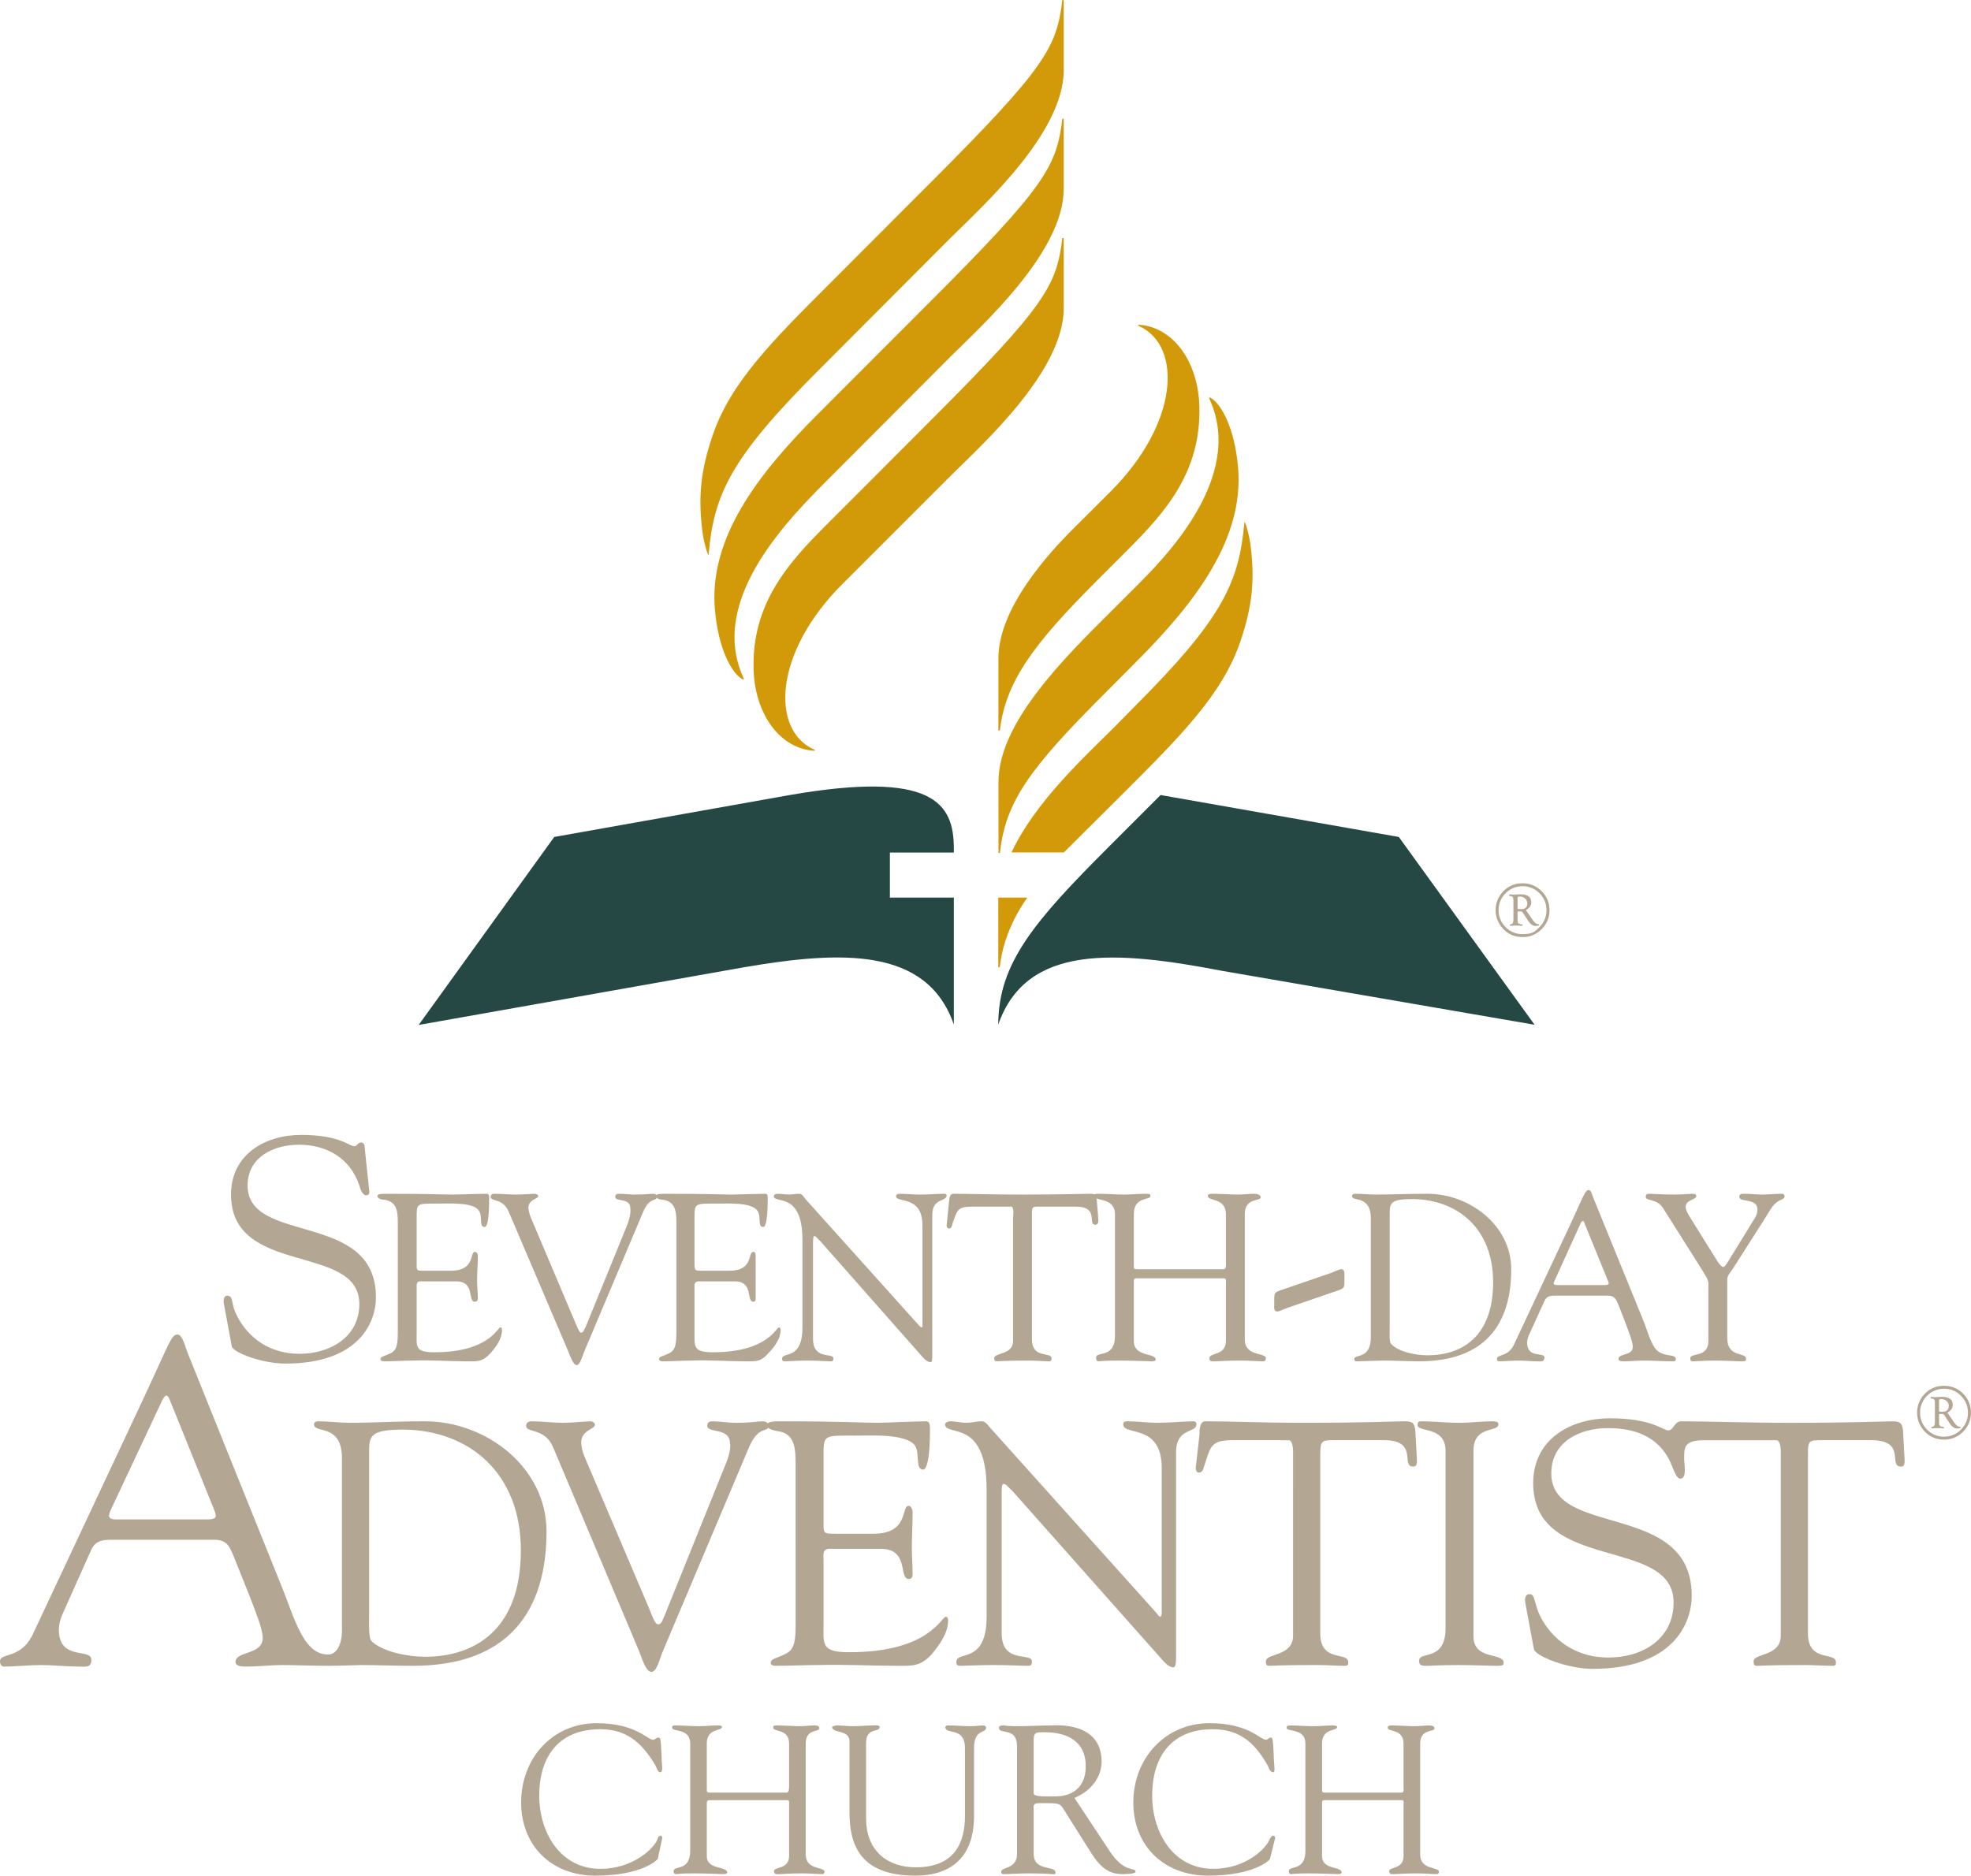 <svg xmlns="http://www.w3.org/2000/svg" width="203.2" height="193.41" viewBox="0 0 203.2 193.41"><path fill="#b3a794" d="m196.195 147.572.156 2.88c0 .31.077.778-.39.778-1.323 0 .623-2.724-3.034-2.724h-5.136c-1.401 0-1.401.077-1.401 1.712v18.21c0 3.035 2.88 1.868 2.88 2.957 0 .078.077.39-.312.39-.856 0-1.868-.079-2.879-.079-3.97 0-4.669.079-4.902.079-.314 0-.39-.079-.39-.468 0-.856 2.802-.467 2.802-2.646V150.14c0-.232.077-1.633-.467-1.633h-7.393c-2.18 0-2.101.778-2.101 2.022 0 .39.31 1.945-.39 1.945-.389 0-.622-.778-.778-1.089-1.091-3.034-3.58-4.124-6.693-4.124-2.88 0-5.838 1.4-5.838 4.668 0 6.695 14.477 2.803 14.477 12.608 0 3.036-2.101 7.549-10.195 7.549-2.646 0-5.915-1.324-6.071-2.022l-.856-4.594c-.155-.7 0-1.088.39-1.088.466 0 .466.467.7 1.167.389 1.636 2.567 5.37 7.471 5.37 3.423 0 6.692-1.867 6.692-5.68 0-6.849-14.474-3.037-14.474-12.298 0-4.513 3.812-6.691 7.938-6.691 4.279 0 5.447 1.245 5.99 1.245.546 0 .625-.935 1.323-.935 2.803 0 6.77.156 11.364.156 6.46 0 9.728-.156 10.428-.156.856 0 1.012.235 1.09 1.013M16.733 144.38l-5.37 11.44c-.31.701 0 .857.624.857h9.338c1.09 0 1.012-.312.778-.934l-4.591-11.363c-.234-.622-.468-.622-.779 0m21.323 5.292v16.965c0 .547-.077 2.258.234 2.57 1.167 1.166 3.891 1.633 5.525 1.633 5.059 0 9.883-2.722 9.883-10.973 0-7.939-5.29-12.373-12.062-12.452-3.424 0-3.58.623-3.58 2.258zm-.933 22.024c-.234 0-2.18.078-3.27.078-1.944 0-3.112-.078-4.668-.078-1.323 0-2.568.156-3.891.156-.234 0-1.012 0-1.012-.467 0-1.168 2.801-.7 2.801-2.49 0-1.013-.934-3.191-1.4-4.435l-1.557-3.892c-.467-1.09-.7-1.79-2.023-1.79H11.675c-.935 0-1.79 0-2.258 1.011l-2.957 6.616c-.155.31-.389 1.01-.389 1.634 0 3.267 3.347 1.867 3.347 3.112 0 .857-.623.7-1.246.7-1.323 0-2.646-.155-3.968-.155-1.246 0-2.569.156-3.814.156-.233 0-.39-.234-.39-.546 0-.933 2.18-.155 3.425-2.878L14.71 144.38c2.801-5.993 2.957-6.77 3.58-6.77.544 0 .855 1.401 1.011 1.79l9.806 24.359c.7 1.71 1.244 3.657 2.335 5.37.778 1.089 1.477 1.478 2.412 1.478.778 0 1.4-.934 1.4-2.49v-17.744c0-3.658-2.879-2.49-2.879-3.502 0-.234.234-.312.467-.312 1.09 0 2.179.156 3.191.156 2.412 0 4.67-.156 7.782-.156 6.304 0 12.53 4.747 12.53 11.362 0 8.173-3.892 13.853-13.776 13.853-1.867 0-3.657-.078-5.447-.078zm24.23 21.714c-4.436 0-7.627-3.037-7.627-7.55 0-4.512 3.191-8.17 7.783-8.17 4.046 0 5.214 1.711 5.836 1.711.156 0 .312-.233.545-.233s.233.31.311 1.712c0 1.168.234 1.868-.155 1.868-.234 0-.39-.545-.467-.7-1.4-2.336-2.958-3.736-5.682-3.736-4.28 0-6.303 2.801-6.303 6.848 0 3.813 2.179 7.549 6.303 7.549 3.425 0 5.604-2.18 5.915-3.113 0-.157.156-.311.311-.311.078 0 .156.154.156.233l-.467 2.178c-.077.078-1.556 1.714-6.46 1.714m-37.458-54.592-.779-4.201c-.156-.623 0-1.012.311-1.012.468 0 .468.39.624 1.09.388 1.479 2.334 4.903 6.847 4.903 3.114 0 6.149-1.713 6.149-5.136 0-6.305-13.23-2.803-13.23-11.285 0-4.125 3.502-6.149 7.237-6.149 3.97 0 4.981 1.168 5.448 1.168.311 0 .389-.389.7-.389.233 0 .389.156.389.467l.468 4.437c.077.31 0 .544-.312.544-.389 0-.623-.7-.7-1.012-.934-2.802-3.347-4.203-6.226-4.203-2.569 0-5.292 1.245-5.292 4.203 0 6.147 13.23 2.568 13.23 11.518 0 2.802-1.946 6.848-9.34 6.848-2.412 0-5.447-1.167-5.524-1.791m44.433 31.478c-.388.933-.622 2.1-1.167 2.1-.623 0-1.012-1.556-1.323-2.257l-8.794-20.855c-.856-2.102-2.802-1.48-2.802-2.258 0-.31.234-.467.545-.467 1.09 0 2.18.156 3.269.156.934 0 2.335-.156 2.801-.156.234 0 .467.156.467.312.078.544-1.4.544-1.4 1.868 0 .467.155 1.01.31 1.4l6.227 14.63c.856 1.947 1.01 2.725 1.4 2.725s.467-.545.7-1.012l6.15-15.253c.232-.545.7-1.712.544-2.413 0-1.634-2.335-1.013-2.335-1.79 0-.39.233-.467.544-.467.778 0 1.557.156 2.413.156 1.712 0 2.179-.156 2.724-.156.39 0 .622.156.622.466 0 .778-1.011-.154-2.023 2.26zm-20.154-29.92c-1.868 0-3.736-.155-5.603-.078-.935 0-2.024.077-2.958.077-.233 0-.389-.077-.389-.233.078-.312.311-.233 1.09-.623.622-.312.7-1.012.7-2.178v-11.129c0-1.088 0-2.257-1.323-2.49-.234 0-.778-.08-.778-.389 0-.156.156-.234.856-.234 4.67 0 5.915.078 6.926.078.545 0 2.724-.078 3.503-.078.232 0 .232.234.232.467 0 2.724-.31 2.957-.466 2.957-.623 0-.156-1.166-.623-1.712-.544-.856-3.113-.7-4.124-.7-2.335 0-2.257-.077-2.257 1.557v4.512c0 .856-.078.856.856.856h2.646c2.568 0 1.945-1.945 2.49-1.945.234 0 .311.234.311.467 0 .856-.077 1.634-.077 2.413 0 .622.077 1.323.077 1.945 0 .234-.155.313-.311.313-.778 0 .078-2.102-1.945-2.102h-3.658c-.467 0-.389.388-.389.777v4.437c0 1.477-.233 2.101 1.79 2.101 5.68 0 6.537-2.568 6.848-2.568.156 0 .156.233.156.312 0 .855-.623 1.71-1.168 2.333-.856.935-1.323.856-2.412.856m12.062-1.013c-.233.623-.466 1.401-.778 1.401-.39 0-.7-1.011-.934-1.557l-6.07-14.24c-.622-1.479-1.868-1.011-1.868-1.555 0-.235.156-.313.39-.313.7 0 1.478.078 2.257.078.622 0 1.556-.078 1.867-.078.156 0 .39.078.39.234 0 .31-1.013.31-1.013 1.245 0 .311.156.7.234.934l4.28 10.117c.545 1.245.7 1.79.934 1.79s.311-.39.467-.622l4.28-10.506c.156-.39.39-1.167.312-1.713 0-1.09-1.557-.622-1.557-1.166 0-.235.156-.313.39-.313.544 0 1.09.078 1.556.078 1.245 0 1.556-.078 1.945-.078.234 0 .39.078.39.313 0 .544-.7-.079-1.401 1.554zm70.767 39.805c.233 0 .233.31.31 1.712 0 1.168.234 1.868-.077 1.868s-.467-.545-.545-.7c-1.323-2.336-2.88-3.736-5.68-3.736-4.202 0-6.226 2.801-6.226 6.848 0 3.813 2.179 7.549 6.303 7.549 3.425 0 5.525-2.18 5.837-3.113.078-.157.234-.311.31-.311.157 0 .235.154.235.233l-.545 2.178c0 .078-1.557 1.714-6.382 1.714-4.513 0-7.703-3.037-7.703-7.55 0-4.512 3.268-8.17 7.86-8.17 4.046 0 5.214 1.711 5.837 1.711.154 0 .31-.233.466-.233m-19.066 2.957c0-2.646-2.024-3.5-4.202-3.5-.78 0-1.168-.08-1.168.776v5.525c0 .39 1.323.312 2.334.312.934 0 3.036-.39 3.036-3.113m3.735 11.128c-1.635 0-2.49-1.088-3.27-2.335l-2.41-3.813c-.78-1.245-.468-1.167-2.88-1.167-.701 0-.545.39-.545.623v4.59c0 1.868 2.256 1.168 2.256 1.946 0 .234-.233.156-.389.156-.233 0-.7-.078-2.49-.078-.856 0-1.635.078-2.49.078q-.234 0-.234-.234c0-.545 1.635-.232 1.635-1.868v-11.05c0-2.1-1.869-1.167-1.869-1.945 0-.155.156-.234.39-.234.389 0 .31.079 1.4.079 1.246 0 2.491-.079 3.58-.079.389 0 5.215-.466 5.215 3.735 0 1.713-1.246 3.113-2.801 3.737l3.656 5.524c1.557 2.335 2.646 1.556 2.646 2.101 0 .234-1.245.234-1.4.234m-16.188-5.992v-7.005c0-2.255-2.023-1.321-2.023-2.177 0-.078.156-.156.234-.156.779 0 1.634.078 2.49.078.39 0 .78-.078 1.168-.078.156 0 .31.078.31.233 0 .623-1.244.079-1.244 2.1v6.694c0 1.09.233 6.46-6.07 6.46-5.681 0-6.77-3.192-6.77-6.538v-7.316c0-1.244-1.79-.777-1.79-1.477 0-.078.388-.156.466-.156.545 0 1.09.078 1.712.078.7 0 1.4-.078 2.024-.078.155 0 .7-.078.7.156 0 .62-1.4 0-1.4 1.633v7.782c0 3.424 2.256 5.059 5.135 5.059 4.126 0 5.058-2.724 5.058-5.292m-29.883-9.338c.856 0 1.635.078 2.413.078.7 0 1.323-.078 2.023-.078.39 0 .39.078.39.156 0 .466-1.557.077-1.557 1.712v4.669c0 .31 0 .389.311.389h7.938c.234 0 .234-.546.234-.624v-4.434c0-1.556-1.634-1.167-1.634-1.635 0-.155 0-.233.31-.233.779 0 1.868.078 2.257.078.857 0 1.168-.078 1.635-.078.545 0 .545.156.545.312 0 .39-1.4 0-1.4 1.556v11.439c0 1.633 1.944 1.244 1.944 1.79 0 .077-.077.233-.233.233-.623 0-1.245-.078-2.024-.078-1.4 0-2.023.078-2.412.078-.234 0-.545.078-.545-.311 0-.468 1.557-.155 1.557-1.556v-5.214c0-.312.077-.544-.234-.544H73.18c-.311 0-.311.154-.311.39v5.368c0 1.477 2.102 1.01 2.102 1.71 0 .08-.156.157-.39.157-.233 0-1.868-.078-3.035-.078-1.478 0-1.712.078-1.79.078-.233 0-.31-.078-.31-.311 0-.622 1.71.078 1.71-2.101v-11.05c0-1.635-1.867-1.167-1.867-1.635 0-.233.156-.233.31-.233zm57.562-29.417c-2.257 0-2.335.544-2.958 2.489-.156.39-.156.857-.622.857-.233 0-.311-.312-.311-.467l.389-3.424c0-.467 0-1.402.622-1.402 2.802 0 5.526.156 10.118.156 6.458 0 9.727-.156 10.427-.156.856 0 1.012.235 1.09 1.014l.157 2.878c0 .31.076.779-.39.779-1.325 0 .622-2.724-3.037-2.724h-5.134c-1.323 0-1.401.077-1.401 1.712v18.21c0 3.035 2.878 1.868 2.878 2.957 0 .078.079.39-.31.39-.856 0-1.868-.079-2.88-.079-3.97 0-4.67.079-4.903.079-.311 0-.39-.079-.39-.468 0-.856 2.804-.467 2.804-2.646V150.14c0-.232.077-1.633-.469-1.633zm-29.26-1.947c.621 0 1.167.156 1.71.156.547 0 1.09-.156 1.635-.156.39 0 .7.545.934.779l17.044 18.989c.156.233.31.389.389.389s.156-.156.156-.39v-14.942c0-4.669-3.97-3.268-3.97-4.513 0-.235.155-.312.39-.312 1.01 0 2.1.156 3.19.156 1.246 0 2.801-.156 3.658-.156.155 0 .311.077.311.312 0 .932-2.101.31-2.101 2.878v20.624c0 1.09 0 1.557-.311 1.557-.233 0-.623-.156-1.323-1.013l-15.332-17.277c-.078 0-.544-.621-.779-.621-.155 0-.233.077-.233.778v14.63c0 3.191 3.113 1.946 3.113 2.88 0 .233 0 .467-.39.467-.856 0-1.866-.078-3.578-.078-1.245 0-3.114.078-3.347.078-.467 0-.467-.156-.467-.389 0-1.246 3.113.31 3.113-4.67v-13.152c0-7.392-4.28-5.37-4.28-6.692 0-.156.31-.312.467-.312zm-7.86 11.596c3.734 0 2.8-2.88 3.656-2.88.234 0 .39.39.39.7 0 1.246-.079 2.415-.079 3.581 0 .933.078 1.867.078 2.802 0 .31-.155.466-.39.466-1.088 0 .079-3.112-2.878-3.112h-5.291c-.779 0-.623.623-.623 1.167v6.537c0 2.102-.312 2.957 2.646 2.957 8.248 0 9.493-3.657 9.962-3.657.232 0 .232.31.232.39 0 1.322-.933 2.567-1.712 3.5-1.167 1.246-1.946 1.169-3.502 1.169-2.724 0-5.448-.157-8.171-.079-1.4 0-2.88.079-4.359.079-.31 0-.544-.079-.544-.312.078-.467.467-.388 1.556-.935.935-.465 1.012-1.399 1.012-3.112V151.15c0-1.633 0-3.348-1.867-3.579-.312-.078-1.09-.157-1.09-.623 0-.234.234-.39 1.245-.39 6.693 0 8.56.156 10.117.156.7 0 3.968-.156 5.058-.156.311 0 .39.312.39.778 0 3.969-.545 4.203-.701 4.203-.855 0-.31-1.712-.855-2.49-.935-1.247-4.67-1.013-6.07-1.013-3.425 0-3.347-.154-3.347 2.26v6.614c0 1.243-.078 1.243 1.323 1.243zm48.562-26.496c0 1.169.079 1.169-.856 1.478l-4.981 1.714c-.466.155-.856.388-1.089.388-.39 0-.311-.466-.311-.7 0-1.245-.078-1.245.857-1.557l4.979-1.712c.389-.156.857-.39 1.09-.39.39 0 .31.546.31.78m-25.447-8.56c.933 0 1.79.078 2.724.078.777 0 1.556-.078 2.256-.078.466 0 .466.078.466.234 0 .466-1.71 0-1.71 1.867v5.292c0 .312 0 .389.31.389h8.95c.311 0 .233-.623.233-.7v-4.98c0-1.713-1.867-1.324-1.867-1.868 0-.156.078-.234.467-.234.778 0 2.023.078 2.49.078.933 0 1.322-.078 1.79-.078.623 0 .7.234.7.389 0 .39-1.634 0-1.634 1.712v12.92c0 1.789 2.18 1.322 2.18 1.944 0 .078-.078.311-.235.311-.7 0-1.4-.077-2.334-.077-1.557 0-2.256.077-2.724.077-.155 0-.544.079-.544-.31 0-.623 1.711-.235 1.711-1.791v-5.837c0-.388.078-.623-.233-.623h-9.027c-.234 0-.234.157-.234.391v6.069c0 1.712 2.257 1.168 2.257 1.947 0 .077-.156.154-.39.154-.31 0-2.1-.077-3.346-.077-1.789 0-2.023.077-2.101.077-.234 0-.31-.077-.31-.39 0-.7 1.945.157 1.945-2.255V125.2c0-1.789-2.18-1.323-2.18-1.867 0-.234.235-.234.39-.234m-12.919 1.324c-1.557 0-1.557.388-2.023 1.71-.078.235-.078.546-.39.546-.154 0-.233-.156-.233-.311l.233-2.335c.078-.312 0-.934.468-.934 1.867 0 3.812.078 6.925.078 4.437 0 6.693-.078 7.16-.078.546 0 .624.078.7.7l.157 1.945c0 .235 0 .546-.311.546-.857 0 .466-1.867-2.024-1.867H107.4c-1.09 0-1.012-.079-1.012 1.166v12.53c0 2.023 2.024 1.244 2.024 1.945 0 .078 0 .311-.235.311-.622 0-1.321-.077-2.022-.077-2.724 0-3.192.077-3.346.077-.235 0-.313-.077-.313-.31 0-.623 1.946-.313 1.946-1.791V125.51c0-.155.156-1.088-.232-1.088zm-20.078-1.324c.39 0 .778.078 1.168.078.31 0 .7-.078 1.09-.078.31 0 .466.389.622.544l11.674 12.996c.154.158.232.235.31.235s.078-.077.078-.235v-10.271c0-3.191-2.724-2.256-2.724-3.035 0-.156.156-.234.311-.234.702 0 1.402.078 2.18.078.857 0 1.868-.078 2.49-.078.156 0 .234.078.234.156 0 .7-1.48.233-1.48 2.023v14.164c0 .7 0 1.012-.154 1.012-.233 0-.468-.079-.935-.624l-10.506-11.906c-.077 0-.389-.466-.544-.466-.078 0-.156.076-.156.62v9.962c0 2.258 2.101 1.402 2.101 2.024 0 .157 0 .311-.234.311-.622 0-1.244-.077-2.49-.077-.856 0-2.1.077-2.257.077-.31 0-.31-.154-.31-.233 0-.856 2.1.233 2.1-3.268v-9.028c0-5.059-2.956-3.658-2.956-4.513 0-.156.233-.234.388-.234m-4.98 7.937c2.568 0 1.868-1.945 2.49-1.945.234 0 .234.234.234.467v4.357c0 .235-.078.314-.234.314-.779 0 .078-2.102-1.946-2.102h-3.657c-.545 0-.467.388-.467.777v4.436c0 1.478-.156 2.102 1.868 2.102 5.68 0 6.537-2.568 6.848-2.568.156 0 .156.233.156.312 0 .854-.623 1.71-1.245 2.333-.779.935-1.323.856-2.336.856-1.867 0-3.734-.154-5.602-.077-1.012 0-2.023.077-2.958.077-.233 0-.389-.077-.389-.233.078-.312.312-.233 1.09-.623.622-.312.7-1.012.7-2.179v-11.128c0-1.088 0-2.257-1.323-2.491-.234 0-.778-.078-.778-.388 0-.156.156-.234.855-.234 4.67 0 5.915.078 6.927.078.467 0 2.724-.078 3.502-.078.234 0 .234.234.234.467 0 2.724-.312 2.957-.467 2.957-.622 0-.156-1.167-.622-1.712-.624-.856-3.192-.7-4.126-.7-2.334 0-2.334-.078-2.334 1.557v4.512c0 .856 0 .856.934.856zm57.846 46.887c.778 0 1.556.078 2.334.078.701 0 1.401-.078 2.025-.078.388 0 .467.078.467.156 0 .467-1.556.077-1.556 1.712v4.67c0 .31 0 .388.31.388h7.938c.233 0 .155-.546.155-.624v-4.434c0-1.556-1.632-1.167-1.632-1.635 0-.155.077-.233.388-.233.7 0 1.868.078 2.257.078.779 0 1.09-.078 1.556-.078.545 0 .623.156.623.312 0 .39-1.478 0-1.478 1.556v11.44c0 1.633 1.944 1.243 1.944 1.789 0 .077-.077.233-.232.233-.545 0-1.246-.077-2.025-.077-1.401 0-1.945.077-2.412.077-.156 0-.467.079-.467-.31 0-.469 1.478-.156 1.478-1.557v-5.214c0-.312.078-.544-.155-.544h-8.016c-.232 0-.232.155-.232.39v5.369c0 1.477 2.023 1.01 2.023 1.71 0 .079-.156.156-.31.156-.313 0-1.87-.077-3.037-.077-1.557 0-1.79.077-1.867.077-.157 0-.234-.077-.234-.31 0-.623 1.71.077 1.71-2.102v-11.05c0-1.635-1.944-1.166-1.944-1.635 0-.233.234-.233.39-.233zm13.513-31.363c1.323 0 2.568.156 3.891.156 1.168 0 2.259-.156 3.347-.156.545 0 .7.077.7.312 0 .856-2.567.078-2.567 2.723v19.145c0 2.49 3.113 1.634 3.113 2.723 0 .234-.078.312-.701.312-.777 0-2.335-.078-3.892-.078-2.179 0-2.879.078-3.423.078-.622 0-.7-.156-.7-.545 0-1.012 2.723.156 2.723-3.347v-18.288c0-2.569-2.88-1.867-2.88-2.645 0-.313.079-.39.39-.39m23.436-23.461c.623 0 1.09.078 2.724.078.856 0 1.48-.078 1.713-.078.232 0 .467 0 .467.234 0 .388-1.09.388-1.09 1.09 0 .466.311.856.39 1.012l2.956 4.746c.233.311.388.467.545.467.077 0 .232-.156.467-.546l2.49-4.045c.156-.312.546-.7.546-1.323 0-1.246-1.87-.7-1.87-1.323 0-.312.234-.312.546-.312.545 0 1.166.078 1.789.078.701 0 1.403-.078 2.101-.078.158 0 .235.156.235.234 0 .31-.39.388-.545.466-.7.39-1.012 1.09-1.4 1.712l-3.426 5.37c-.389.546-.544.7-.544 1.09v5.993c0 2.1 1.947 1.4 1.947 2.178 0 .233-.157.233-.547.233-.31 0-1.789-.077-2.645-.077-1.09 0-2.024.077-2.256.077-.156 0-.312 0-.312-.31 0-.623 1.868 0 1.868-1.791v-5.914c0-.467-.39-.933-.545-1.246l-4.125-6.536c-.623-1.012-1.79-.7-1.79-1.167 0-.156.079-.312.31-.312m-4.6 9.416c.544 0 .544-.155.39-.466l-2.413-5.915c-.078-.311-.233-.311-.389 0l-2.723 5.993c-.157.31 0 .388.311.388zm-4.98 1.09c-.468 0-.933 0-1.168.545l-1.556 3.424c-.078.156-.234.545-.234.856 0 1.712 1.79.934 1.79 1.556 0 .468-.388.39-.701.39-.7 0-1.323-.078-2.023-.078s-1.322.077-1.945.077q-.233 0-.233-.233c0-.544 1.166-.156 1.789-1.557l5.837-12.451c1.401-3.035 1.479-3.423 1.867-3.423.234 0 .389.7.468.855l5.136 12.608c.389.933.622 1.945 1.168 2.8.777 1.09 2.178.545 2.178 1.168 0 .233-.156.233-.31.233-1.012 0-2.024-.077-3.036-.077-.7 0-1.323.077-2.023.077-.079 0-.545 0-.545-.233 0-.623 1.48-.312 1.48-1.245 0-.544-.47-1.71-.7-2.333l-.78-2.024c-.234-.546-.388-.935-1.09-.935zm-13.23 6.148c3.502 0 6.77-1.868 6.77-7.548 0-5.447-3.58-8.484-8.249-8.562-2.334 0-2.412.39-2.412 1.557v11.674c0 .388-.078 1.556.155 1.711.779.857 2.646 1.168 3.736 1.168m-7.472-16.655c.779 0 1.48.079 2.18.079 1.635 0 3.19-.079 5.292-.079 4.358 0 8.637 3.27 8.637 7.783 0 5.604-2.645 9.494-9.495 9.494-1.243 0-2.489-.078-3.733-.078-.157 0-2.569.078-2.724.078q-.235 0-.234-.233c0-.545 1.713.078 1.713-2.257v-12.217c0-2.491-1.947-1.713-1.947-2.335 0-.156.155-.235.311-.235"/><path fill="#264845" d="M91.744 92.557v-4.644h6.591v-.436c0-4.648-2.143-8.054-16.913-5.496l-24.286 4.325-13.974 19.384 33.534-5.947c10.048-1.724 18.87-2.085 21.64 5.904v-13.09zM102.917 105.646c0-6.323 3.737-10.667 11.362-18.293l5.373-5.373 24.56 4.325 13.998 19.365-32.202-5.557c-10.919-2.094-20.175-2.829-23.09 5.533"/><g fill="#d29a08"><path d="M104.279 87.903c2.432-5.22 7.613-9.938 10.592-12.917l2.12-2.154c9.018-9.018 10.752-12.75 11.299-18.96.025-.325.49 1.215.629 2.309.464 3.66.195 6.316-1.048 9.98-1.861 5.476-6.265 9.84-11.978 15.554l-6.216 6.188zM109.516 12.281c0-.05.15-.076.15 0v7.193c0 6.504-8.36 14.01-11.689 17.317L85.728 49.074c-4.234 4.233-12.711 12.595-9.152 20.663.118.27.227.499-.226.179-.906-.643-2.279-2.901-2.644-7.028-.653-7.354 4.362-13.94 10.546-20.125l11.683-11.697c11.848-11.849 13.004-13.937 13.581-18.784"/><path d="M97.976 49.094c3.33-3.308 11.689-10.812 11.689-17.319v-7.193c0-.074-.15-.048-.15 0-.577 4.85-1.733 6.937-13.581 18.786l-10.853 10.87c-3.943 3.943-7.559 8.077-7.392 14.75.102 4.09 2.158 7.479 5.253 8.277 1.273.276 1.195.11.892-.02-4.37-2.062-4.056-9.953 3.008-17.018l11.134-11.134M84.353 38.214c-9.019 9.018-10.753 12.749-11.3 18.96-.025.325-.49-1.217-.629-2.309-.465-3.658-.196-6.314 1.049-9.98 1.859-5.476 6.263-9.84 11.978-15.555L95.936 18.83C107.783 6.98 108.94 4.892 109.516.043c0-.048.15-.076.15 0v7.193c0 6.505-8.36 14.01-11.688 17.318zM103.072 99.706c-.007.054-.154.055-.154 0v-7.15h2.993c-1.692 2.424-2.557 4.77-2.839 7.15M103.093 87.913c-.006.056-.153.056-.153 0v-7.277c0-5.466 5.358-11.378 10.669-16.653l3.445-3.443c2.781-2.781 11.27-11.156 7.712-19.223-.118-.268-.227-.5.225-.176.907.641 2.279 2.9 2.645 7.026.652 7.353-4.36 13.939-10.546 20.124l-3.185 3.2c-7.68 7.68-10.235 11.12-10.812 16.422"/><path d="M103.085 75.293c-.007.055-.154.056-.154 0v-7.388c0-5.212 5.17-10.837 7.678-13.346l3.89-3.88c7.062-7.064 7.378-14.956 3.008-17.02-.303-.128-.381-.294.892-.018 3.094.797 5.15 4.186 5.252 8.278.167 6.672-3.387 10.778-7.332 14.721l-3.152 3.153c-6.596 6.596-9.483 10.45-10.082 15.5"/></g><path fill="#b3a794" d="M156.583 93.743h.26q.61.001.612-.592-.001-.3-.23-.503a.82.82 0 0 0-.562-.202q-.214 0-.214.17l.006.077v.919q0 .093.017.112.02.02.11.02m.733.1.619.904.077.11q.29.423.523.435l.073.004q.075.002.07.069-.008.113-.365.113-.409-.001-.738-.494l-.579-.872-.032-.051q-.046-.078-.155-.078h-.309l-.036.004-.01.047v.807q0 .27.071.354.076.083.327.11.114.012.117.086.005.077-.11.076a2 2 0 0 1-.142-.011 3 3 0 0 0-.294-.012h-.348q-.069 0-.194.015-.09.009-.117.008-.102 0-.101-.078 0-.06.085-.078.18-.043.23-.157.05-.116.049-.498v-1.643l-.006-.237q0-.332-.23-.366l-.11-.016q-.102-.019-.102-.09 0-.075.108-.076.028 0 .166.012a4 4 0 0 0 .567-.012q.191-.01.33-.01 1.115 0 1.115.819 0 .514-.549.807m-.35-2.46q-1.02 0-1.743.724a2.38 2.38 0 0 0-.722 1.746q0 1.02.722 1.746.723.722 1.744.722c1.02 0 1.261-.24 1.742-.722a2.39 2.39 0 0 0 .724-1.746q0-1.026-.721-1.748a2.38 2.38 0 0 0-1.745-.721m0-.306q1.154 0 1.963.811.811.81.812 1.964a2.67 2.67 0 0 1-.813 1.96 2.67 2.67 0 0 1-1.961.812q-1.288 0-2.11-.978a2.7 2.7 0 0 1-.664-1.794q0-1.024.66-1.803.833-.972 2.114-.972M200.035 145.565h.259q.612 0 .612-.595a.64.64 0 0 0-.23-.501.82.82 0 0 0-.562-.201q-.212-.001-.212.169l.004.076v.92q0 .092.017.11.02.022.112.022m.732.099.62.904.077.11q.291.423.522.433l.073.006q.075.002.07.068-.007.113-.363.114-.41 0-.739-.495l-.58-.873-.032-.049q-.046-.078-.153-.078h-.31l-.036.002-.01.048v.808q-.002.268.072.354c.046.055.157.093.325.112q.114.01.117.082.005.078-.109.078-.035 0-.141-.013a3 3 0 0 0-.295-.01h-.35q-.068 0-.191.016l-.119.007q-.102 0-.101-.078 0-.059.085-.077.182-.043.23-.16.05-.114.049-.496v-1.643l-.004-.239q0-.329-.231-.364l-.11-.015q-.103-.02-.103-.09 0-.076.109-.077.027 0 .167.01a4 4 0 0 0 .566-.01q.191-.012.33-.011 1.113 0 1.114.819.002.515-.549.807m-.35-2.46q-1.018-.001-1.742.724a2.38 2.38 0 0 0-.723 1.746q0 1.021.723 1.744a2.37 2.37 0 0 0 1.743.724q1.02 0 1.744-.724a2.38 2.38 0 0 0 .722-1.744q0-1.027-.721-1.748a2.37 2.37 0 0 0-1.745-.721m0-.306q1.153 0 1.965.81.808.811.809 1.965 0 1.15-.812 1.96a2.67 2.67 0 0 1-1.961.812q-1.288 0-2.11-.977a2.72 2.72 0 0 1-.664-1.795q0-1.024.66-1.803.833-.974 2.114-.972"/></svg>
